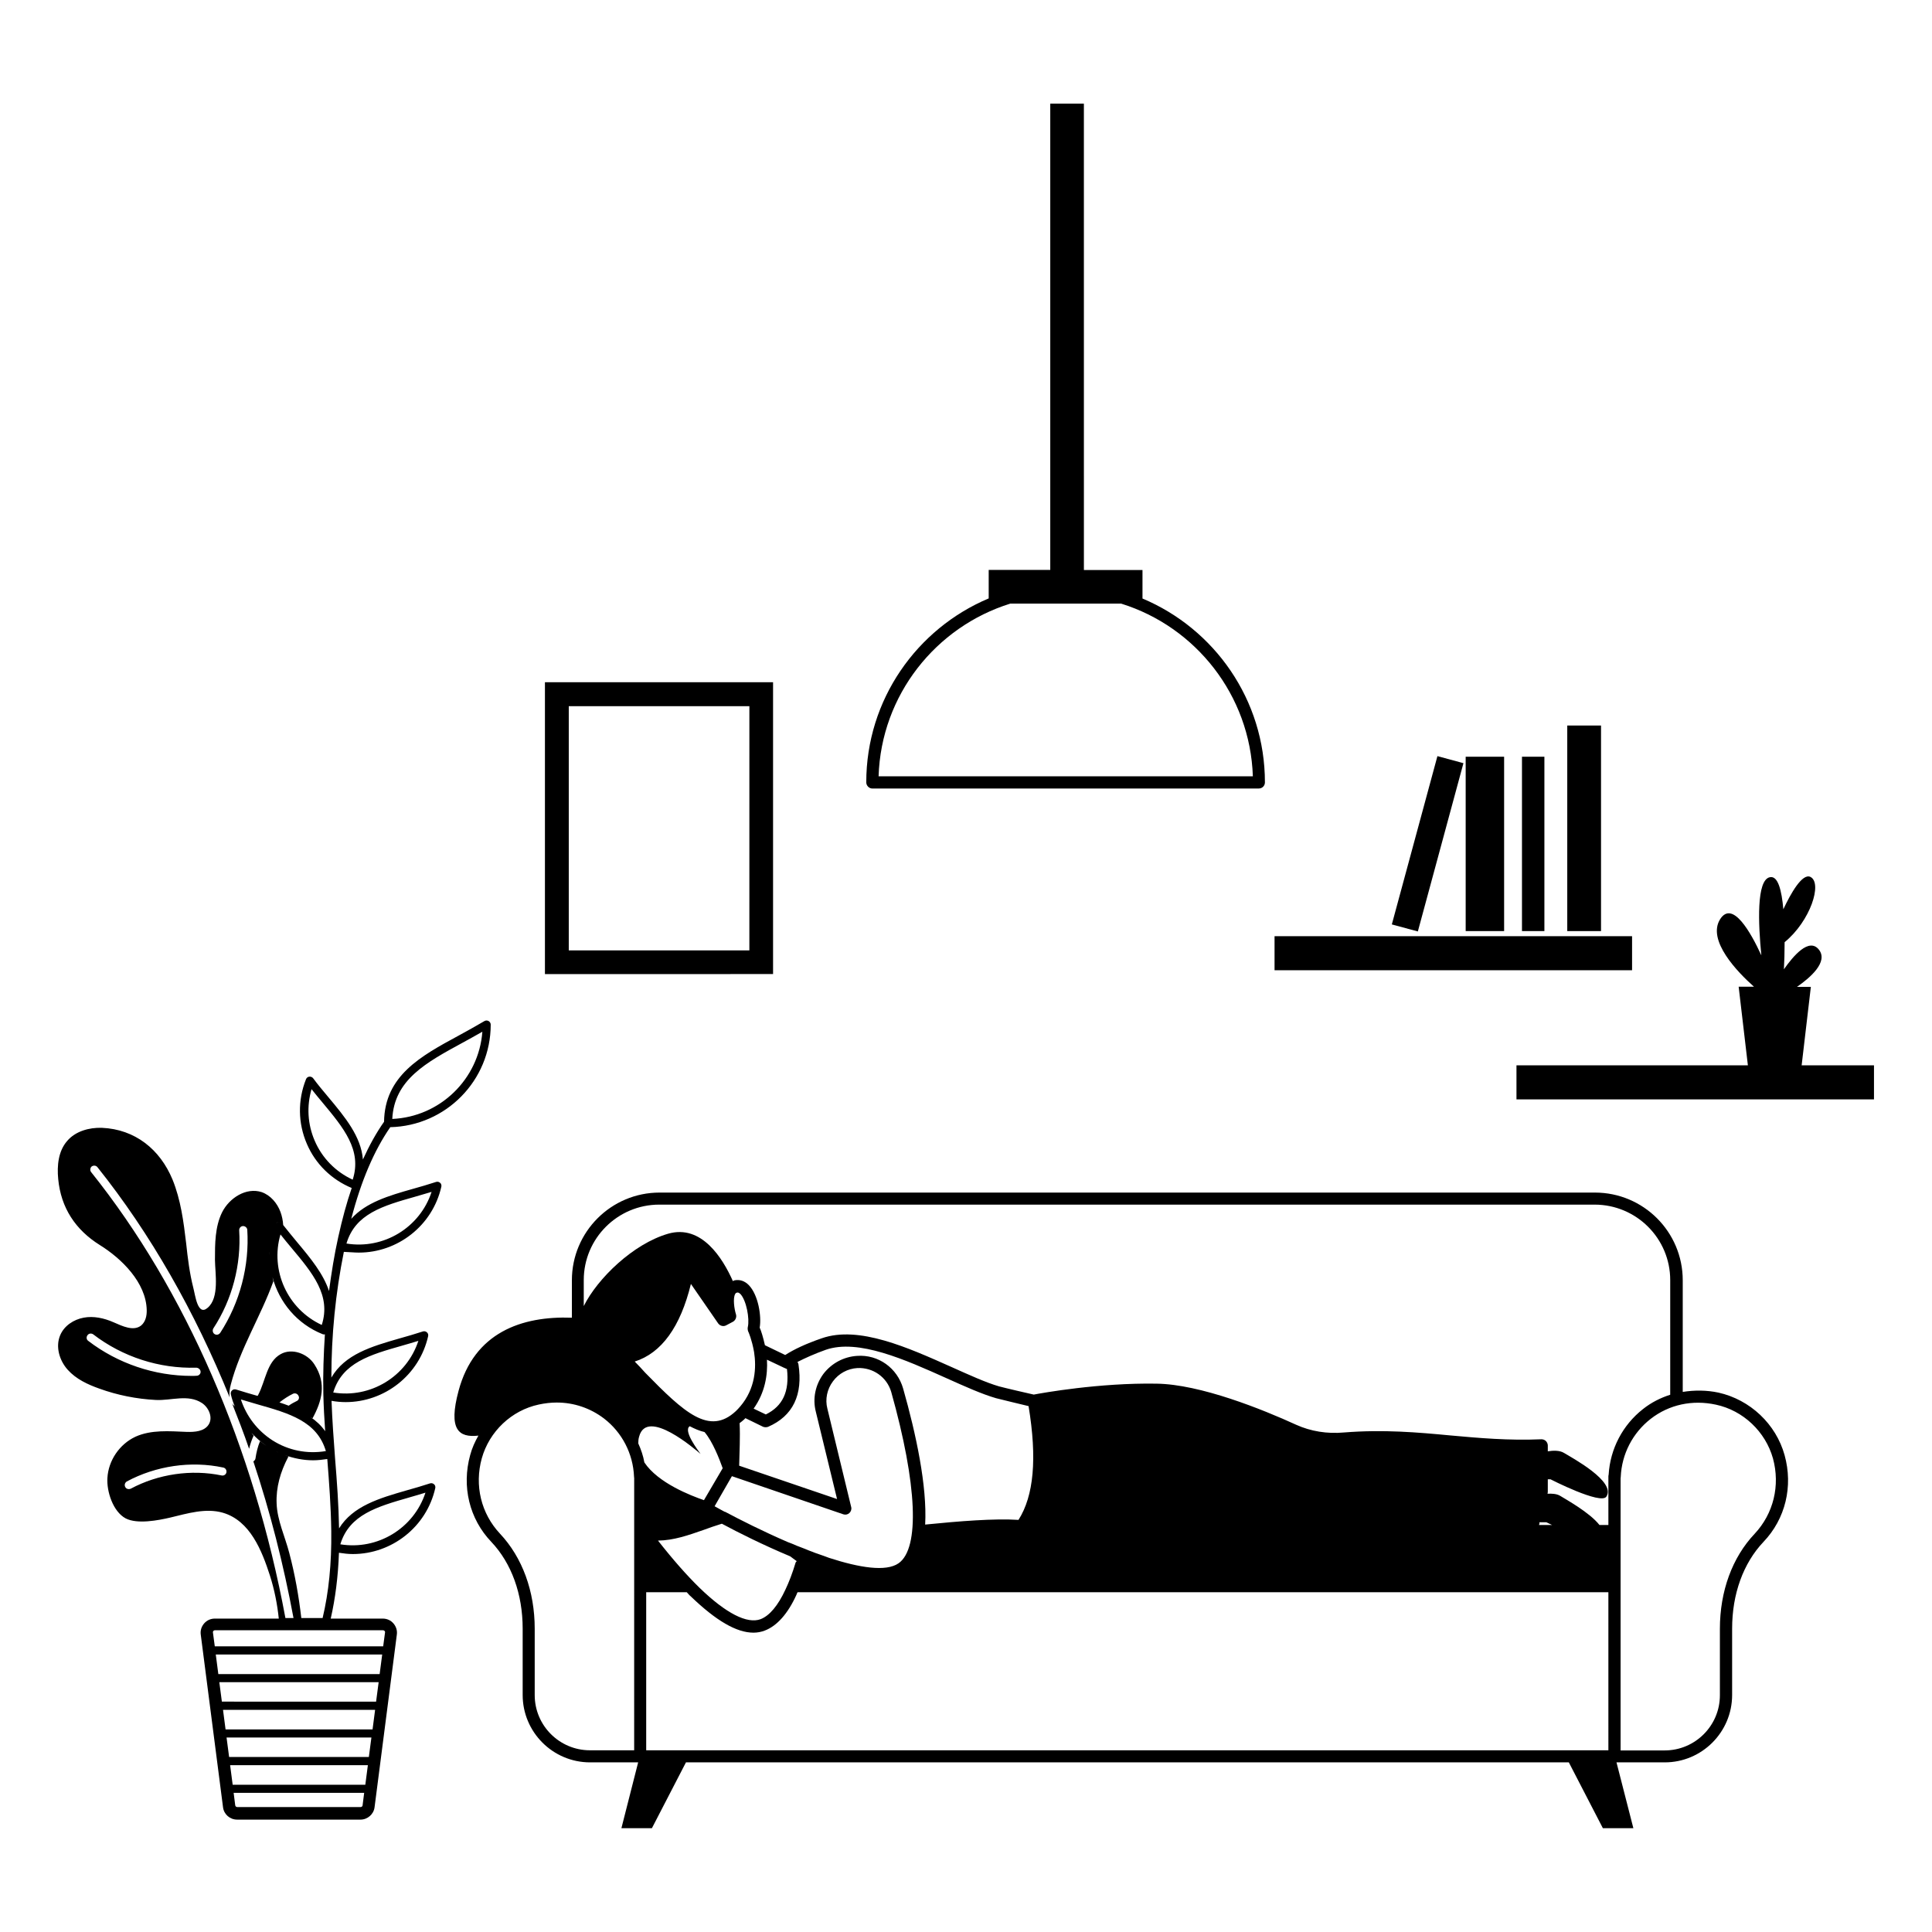 <?xml version="1.0" encoding="UTF-8"?>
<!-- Uploaded to: SVG Repo, www.svgrepo.com, Generator: SVG Repo Mixer Tools -->
<svg fill="#000000" width="800px" height="800px" version="1.1" viewBox="144 144 512 512" xmlns="http://www.w3.org/2000/svg">
 <g>
  <path d="m348.87 324.8h-60.457v77.34l60.457-0.004zm-6.281 71.059h-47.859v-64.707h47.863z"/>
  <path d="m481.77 392.1h94.746v9.023h-94.746z"/>
  <path d="m532.42 344.54h10.188v46.207h-10.188z"/>
  <path d="m547.34 344.54h5.941v46.207h-5.941z"/>
  <path d="m512.85 388.98 12.082-44.598 6.894 1.867-12.082 44.598z"/>
  <path d="m559.34 336.27h8.949v54.48h-8.949z"/>
  <path d="m621.45 426.36 2.445-20.828h-3.684c3.535-2.445 8.348-6.617 5.828-9.852-2.633-3.348-6.844 1.73-9.285 5.188 0.113-2.031 0.188-4.551 0.188-7.18 6.844-5.602 10.078-15.68 6.844-17.297-2.18-1.055-5.266 4.473-7.18 8.574-0.453-5.074-1.43-8.949-3.57-8.496-3.609 0.715-3.082 12.445-2.258 20.715-2.82-6.129-7.633-14.664-10.902-9.625-3.609 5.641 4.625 14.098 8.949 17.934h-4.062l2.445 20.828h-61.328v9.023h94.746v-9.023h-19.176z"/>
  <path d="m239.12 475.95c10.227 0 19.512-7.106 21.844-17.484 0.074-0.375-0.039-0.789-0.34-1.016-0.301-0.262-0.676-0.34-1.055-0.227-2.066 0.676-4.137 1.277-6.168 1.844-6.391 1.805-12.445 3.609-16.316 7.934 2.633-10.113 6.055-18.086 10.34-24.289 14.738-0.34 26.621-12.371 26.621-27.184 0-0.375-0.227-0.754-0.562-0.941-0.34-0.188-0.754-0.188-1.09 0-2.293 1.355-4.625 2.633-6.879 3.871-10.078 5.453-19.551 10.641-19.738 22.82-2.066 2.934-3.91 6.277-5.602 10-0.488-6.09-4.699-11.203-9.176-16.543-1.355-1.617-2.746-3.269-4.023-5-0.227-0.301-0.641-0.453-1.016-0.414-0.375 0.039-0.715 0.301-0.863 0.676-2.219 5.566-2.144 11.656 0.227 17.145 2.293 5.34 6.504 9.438 11.883 11.691-1.355 3.949-2.519 8.273-3.57 13.008-1.055 4.738-1.805 9.512-2.445 14.289-1.504-4.551-4.852-8.648-8.383-12.859-1.242-1.504-2.519-3.047-3.762-4.625-0.074-1.164-0.301-2.332-0.715-3.461-0.863-2.332-2.633-4.438-5-5.266-4.098-1.316-8.574 1.543-10.488 5.375-1.879 3.836-1.879 8.309-1.879 12.594 0.039 3.535 1.242 10.039-1.957 12.707-2.668 2.293-3.269-3.461-3.797-5.375-0.977-3.871-1.465-7.82-1.879-11.73-0.676-5.715-1.43-11.543-3.609-16.883-3.309-8.008-9.926-13.348-18.723-13.723-3.383-0.113-7.031 0.902-9.211 3.496-2.332 2.668-2.707 6.504-2.367 10.039 0.715 7.672 4.586 13.496 11.016 17.52 5.754 3.57 12.293 9.926 12.445 17.258 0.039 1.465-0.301 3.082-1.465 4.062-2.031 1.617-4.965 0.188-7.371-0.863-2.481-1.09-5.266-1.691-7.859-1.203-2.668 0.488-5.188 2.144-6.242 4.664-1.277 3.008-0.227 6.656 1.992 9.137s5.301 3.91 8.383 5c4.773 1.73 9.852 2.746 14.926 3.008 4.098 0.227 8.609-1.617 12.293 0.828 1.805 1.203 2.934 3.836 1.766 5.676-1.164 1.844-3.684 2.031-5.902 1.957-4.551-0.188-9.324-0.602-13.496 1.277-4.211 1.957-7.18 6.277-7.445 10.941-0.227 3.535 1.465 8.91 4.852 10.715 3.082 1.578 8.574 0.527 11.805-0.227 4.586-1.09 9.398-2.594 13.949-1.277 7.219 2.106 10.34 10.078 12.445 16.582 1.203 3.762 1.957 7.559 2.367 11.469h-16.957c-1.09 0-2.106 0.453-2.82 1.277-0.715 0.828-1.055 1.879-0.902 2.969l5.902 45.758c0.227 1.879 1.844 3.269 3.723 3.269h32.711c1.879 0 3.496-1.43 3.723-3.269l5.902-45.758c0.152-1.09-0.188-2.144-0.902-2.969-0.715-0.828-1.73-1.277-2.82-1.277h-13.797c1.203-5.266 1.957-11.09 2.18-17.445 1.242 0.188 2.445 0.34 3.684 0.34 10.227 0 19.512-7.106 21.844-17.484 0.074-0.375-0.039-0.789-0.34-1.016-0.301-0.262-0.676-0.34-1.055-0.227-2.066 0.676-4.137 1.277-6.168 1.844-7.332 2.106-14.289 4.172-17.934 10.078-0.113-6.242-0.562-12.445-1.055-18.5-0.375-5-0.754-10.152-0.941-15.301 1.242 0.227 2.519 0.34 3.762 0.34 10.227 0 19.512-7.106 21.844-17.484 0.074-0.375-0.039-0.789-0.34-1.016-0.301-0.262-0.676-0.34-1.055-0.227-2.066 0.676-4.137 1.277-6.168 1.844-7.481 2.144-14.512 4.211-18.086 10.379 0-11.168 1.09-22.332 3.309-33.312 1.406 0.047 2.723 0.195 4 0.195zm-11.73-29.664c-1.879-4.363-2.144-9.137-0.828-13.648 0.941 1.203 1.918 2.367 2.859 3.496 5.641 6.769 10.566 12.672 8.047 20.492-4.551-2.106-8.121-5.754-10.078-10.34zm26.621 14.852c1.43-0.414 2.894-0.828 4.363-1.277-3.082 9.438-12.672 15.301-22.559 13.688 2.328-7.898 9.695-10.004 18.195-12.41zm12.555-40.793c1.73-0.941 3.496-1.918 5.266-2.934-0.941 12.559-11.203 22.559-23.875 23.121 0.527-10.375 8.949-14.926 18.609-20.188zm-37.297 74.781c-9.098-4.211-13.723-14.477-10.941-23.988 0.941 1.203 1.918 2.367 2.859 3.496 5.676 6.769 10.602 12.672 8.082 20.492zm-11.43-27.297c0.301-0.039 0.562 0.074 0.789 0.262-0.223-0.188-0.488-0.297-0.789-0.262-0.301 0.039-0.527 0.227-0.676 0.453 0.152-0.266 0.375-0.414 0.676-0.453zm-1.012 1.129c-0.453 1.203-0.789 2.367-1.016 3.57 0.223-1.164 0.602-2.367 1.016-3.57zm-1.203 5.227c-0.113 0.828-0.188 1.656-0.188 2.481-0.004-0.828 0.109-1.652 0.188-2.481zm-15.078 21.844c5-7.633 7.406-16.883 6.844-25.941-0.039-0.602 0.375-1.129 0.977-1.164 0.562-0.039 1.129 0.414 1.164 0.977 0.602 9.586-1.957 19.289-7.18 27.332-0.227 0.301-0.562 0.488-0.902 0.488-0.227 0-0.375-0.039-0.602-0.188-0.488-0.301-0.602-1.016-0.301-1.504zm-4.438 12.559c-0.414 0.039-0.863 0.039-1.316 0.039-9.852 0-19.551-3.269-27.41-9.285-0.488-0.34-0.562-1.016-0.188-1.504 0.34-0.488 1.016-0.562 1.504-0.227 7.781 5.977 17.52 9.137 27.332 8.836 0.562 0.039 1.129 0.488 1.129 1.09 0.039 0.523-0.449 1.051-1.051 1.051zm6.656 26.43c-8.082-1.691-16.883-0.375-24.102 3.496-0.188 0.074-0.34 0.113-0.527 0.113-0.375 0-0.789-0.188-0.941-0.562-0.301-0.527-0.074-1.164 0.414-1.465 7.707-4.137 16.996-5.527 25.566-3.684 0.562 0.113 0.941 0.676 0.828 1.277-0.109 0.562-0.676 0.938-1.238 0.824zm-34.59-80.383c-0.375-0.414-0.301-1.129 0.113-1.504 0.488-0.34 1.164-0.301 1.543 0.188 14.023 17.559 25.828 38.273 35.043 61.02-0.188-1.129 0-2.332 0.301-3.461 2.481-9.512 7.973-18.121 11.281-27.332-0.113-0.34-0.152-0.715-0.227-1.055 1.766 6.617 6.469 12.371 13.273 15.078 0.113 0.039 0.262 0.074 0.414 0.074 0.074 0 0.113-0.039 0.188-0.039-0.34 5.266-0.527 10.527-0.414 15.793 0.074 3.309 0.262 6.617 0.488 9.887-1.09-1.543-2.445-2.781-3.949-3.797 0.188 0.152 0.414 0.227 0.602 0.375 2.445-4.473 3.797-9.211 0.488-14.289-1.844-2.894-5.977-4.398-8.949-2.707-3.648 2.031-3.984 7.031-5.902 10.715-0.039 0.113-0.113 0.262-0.227 0.34-1.879-0.527-3.762-1.09-5.676-1.691-0.375-0.113-0.789-0.039-1.055 0.227-0.301 0.262-0.414 0.641-0.34 1.016 0.262 1.203 0.676 2.367 1.164 3.496-0.074-0.152-0.152-0.262-0.227-0.414-0.113-0.074-0.262-0.188-0.34-0.262-0.113-0.113-0.188-0.301-0.301-0.488 1.578 3.984 3.16 8.047 4.551 12.145 0.301-1.203 0.676-2.367 1.203-3.496-0.227-0.227-0.375-0.488-0.562-0.715 1.164 1.242 2.445 2.406 3.91 3.383-0.562-0.375-1.129-0.754-1.656-1.203-0.602 1.465-0.977 3.008-1.203 4.586-0.039 0.34-0.301 0.602-0.562 0.789 4.438 13.309 7.973 27.184 10.641 41.508h-2.144c-8.457-45.449-26.43-86.848-51.469-118.16zm47.371 23.836c0.074 0.754 0.152 1.504 0.262 2.219-0.109-0.715-0.184-1.465-0.262-2.219zm-7.707 36.395c1.465 0.453 2.894 0.863 4.324 1.277 8.496 2.406 15.867 4.512 18.199 12.406-4.965 0.828-9.926-0.152-14.176-2.859-3.949-2.551-6.879-6.352-8.348-10.824zm14.812 0.414c-0.715 0.34-1.465 0.754-2.144 1.242-0.789-0.301-1.617-0.602-2.445-0.863 1.129-0.902 2.293-1.656 3.57-2.293 0.562-0.262 1.203-0.039 1.465 0.527 0.309 0.484 0.082 1.16-0.445 1.387zm-10.148-1.316c0.074 0.039 0.152 0.039 0.262 0.074 0.152 0.039 0.262 0.074 0.414 0.113-0.113-0.039-0.262-0.074-0.375-0.113-0.113 0-0.227-0.035-0.301-0.074zm10.828 3.797c0.375 0.188 0.715 0.375 1.055 0.562-0.34-0.188-0.68-0.375-1.055-0.562zm-14.816 3.273c-0.262-0.414-0.453-0.828-0.715-1.242 0.266 0.414 0.453 0.828 0.715 1.242zm-3.797 88.578-0.676-5.152h38.387l-0.676 5.152zm36.773 2.18-0.676 5.188h-35.152l-0.676-5.188zm-37.711-9.473-0.676-5.188h40.305l-0.676 5.188zm-0.98-7.371-0.676-5.152 42.223 0.004-0.676 5.152zm-0.938-7.293-0.676-5.188h44.102l-0.676 5.188zm37.711 35.23h-32.711c-0.262 0-0.488-0.188-0.527-0.488l-0.414-3.269h34.59l-0.414 3.269c0 0.262-0.223 0.488-0.523 0.488zm6.352-46.66c0.074 0.074 0.152 0.227 0.113 0.414l-0.488 3.648h-44.629l-0.488-3.648c-0.039-0.227 0.074-0.34 0.113-0.414 0.074-0.074 0.188-0.188 0.414-0.188h44.516c0.227 0 0.375 0.113 0.449 0.188zm-16.43-3.422h-5.641c-0.676-5.828-1.691-11.582-3.195-17.258-1.09-4.25-3.195-8.648-3.348-13.086-0.188-4.285 1.016-8.422 3.008-12.219 0.039-0.074 0.074-0.188 0.113-0.262-0.34-0.113-0.676-0.262-1.016-0.375 2.406 0.863 4.965 1.391 7.559 1.391 1.242 0 2.481-0.152 3.762-0.34 0.488 6.242 0.977 12.707 1.055 19.102 0.109 8.609-0.68 16.281-2.297 23.047zm-12.258-44.141c0.188 0.074 0.34 0.188 0.527 0.262-0.188-0.07-0.375-0.184-0.527-0.262zm35.191 12.184c1.43-0.414 2.894-0.828 4.324-1.277-3.082 9.438-12.672 15.301-22.559 13.688 2.371-7.859 9.738-9.965 18.234-12.41zm-1.879-40.23c1.43-0.414 2.894-0.828 4.324-1.277-3.082 9.438-12.672 15.301-22.559 13.688 2.367-7.898 9.777-10.004 18.234-12.41z"/>
  <path d="m616.94 529.64c-2.293-8.273-9.137-14.699-17.52-16.582-3.195-0.676-6.356-0.676-9.477-0.188v-29.59c0-12.82-10.414-23.234-23.273-23.234h-247.88c-12.82 0-23.234 10.414-23.234 23.234v9.926c-13.309-0.488-25.906 3.91-30.039 19.402-2.746 10.227 0 12.445 5.266 11.844-0.902 1.578-1.691 3.309-2.18 5.152-2.293 8.309-0.227 16.918 5.602 23.012 5.375 5.676 8.309 13.875 8.309 22.973v17.598c0 9.852 8.008 17.859 17.859 17.859h12.746l-4.438 17.445h8.082l9.023-17.445h233.97l9.023 17.445h8.082l-4.473-17.445h12.785c9.852 0 17.859-8.008 17.859-17.859v-17.598c0-9.137 2.934-17.297 8.309-22.973 5.824-6.098 7.891-14.707 5.598-22.977zm-304.92 78.203h-11.691c-8.047 0-14.625-6.543-14.625-14.625v-17.598c0-9.926-3.269-18.875-9.211-25.191-5-5.34-6.805-12.785-4.812-19.965 1.992-7.106 7.859-12.707 15.113-14.25 1.578-0.34 3.195-0.527 4.738-0.527 4.551 0 8.91 1.465 12.559 4.25 4.773 3.684 7.672 9.285 7.934 15.379 0 0.074 0 0.227 0.039 0.34l-0.004 72.188zm0.188-103.02c7.106-2.258 12.105-9.176 14.891-20.566l7.219 10.453c0.488 0.676 1.391 0.902 2.106 0.527l1.844-0.977c0.641-0.375 0.977-1.164 0.789-1.879-0.488-1.543-0.863-4.363-0.227-5.453 0.113-0.227 0.262-0.34 0.527-0.375 0.113-0.039 0.375-0.074 0.863 0.375 1.578 1.691 2.481 6.543 1.957 8.762-0.074 0.34-0.039 0.715 0.074 1.09 0.113 0.188 1.016 2.332 1.543 5.301 0 0.039 0 0.113 0.039 0.188 0.641 4.062 0.414 9.699-3.684 14.477-0.039 0-0.039 0-0.039 0.039-0.34 0.375-0.676 0.789-1.09 1.164-7.031 6.578-13.688 0.414-24.023-10.152-0.91-1.016-1.848-2.031-2.789-2.973zm43.387 0.715c-0.039-0.227-0.113-0.375-0.262-0.602 1.992-1.016 4.473-2.144 7.519-3.234 8.609-2.969 21.055 2.633 32.035 7.559 4.773 2.144 9.285 4.172 13.047 5.266 1.543 0.414 6.504 1.578 8.648 2.106 2.293 13.91 1.391 23.762-2.668 30.152-6.469-0.414-15.68 0.34-24.738 1.242 0.562-10.188-2.445-24.102-5.828-36.02-1.543-5.453-6.578-9.098-12.219-8.684-3.57 0.227-6.805 1.992-8.949 4.812-2.106 2.894-2.859 6.504-1.992 9.926l5.641 23.199-25.941-8.836c0.074-3.648 0.301-7.481 0.113-11.281 0.375-0.301 0.828-0.602 1.203-0.977 0.113-0.113 0.227-0.227 0.34-0.34l4.699 2.293c0.227 0.074 0.414 0.113 0.676 0.113 0.227 0 0.414-0.039 0.641-0.113 6.57-2.859 9.277-8.461 8.035-16.582zm-1.691 47.562c-0.34-0.113-0.715-0.301-1.09-0.414-6.617-2.859-12.707-5.941-16.582-8.008-0.039-0.039-0.113-0.039-0.188-0.039-0.941-0.527-1.844-0.977-2.668-1.465l4.586-7.973 29.551 10.113c0.562 0.188 1.164 0.039 1.578-0.34 0.414-0.375 0.641-1.016 0.488-1.578l-6.316-26.094c-0.641-2.481-0.074-5.152 1.465-7.219 1.543-2.106 3.91-3.383 6.504-3.535 4.098-0.188 7.781 2.367 8.949 6.316 6.879 24.477 7.633 41.434 1.957 45.418-3.348 2.332-10.414 1.164-18.422-1.43-0.414-0.188-0.902-0.301-1.316-0.488-0.789-0.262-1.578-0.562-2.367-0.828-0.527-0.227-1.09-0.414-1.578-0.602-0.676-0.301-1.391-0.562-2.066-0.828-0.828-0.293-1.656-0.633-2.484-1.008zm1.242 4.625c-0.074 0.113-0.262 0.227-0.301 0.375-0.863 2.894-1.766 5.188-2.707 7.18-1.957 4.211-4.211 6.918-6.578 7.82-3.57 1.316-9.176-1.543-16.168-8.309-3.348-3.269-7.07-7.481-11.016-12.52 4.137-0.039 8.082-1.43 11.957-2.781 1.617-0.602 3.269-1.164 4.965-1.691 4.398 2.367 11.016 5.676 18.121 8.648 0.562 0.41 1.125 0.863 1.727 1.277zm-8.195-38.879-3.234-1.543c3.047-4.285 3.762-8.984 3.535-12.973l4.137 1.957c0.039 0.039 0.113 0.074 0.227 0.113l0.941 0.414c0.672 5.941-1.094 9.812-5.606 12.031zm-33.801 7.672c0-0.602 0.039-1.203 0.227-1.805 2.066-7.781 15 3.535 16.281 4.586-0.562-0.789-4.738-6.203-2.859-7.332 1.277 0.676 2.594 1.242 3.91 1.543 2.18 2.559 3.949 7.18 4.812 9.586l-4.965 8.461c-3.496-1.203-12.184-4.551-15.793-10-0.297-1.695-0.863-3.387-1.613-5.039zm257.09 81.324h-254.99v-41.883h10.754c0.34 0.375 0.715 0.828 1.129 1.164 6.617 6.356 12.031 9.551 16.543 9.551 1.016 0 2.066-0.188 3.008-0.562 3.195-1.203 6.129-4.473 8.383-9.477 0.074-0.227 0.188-0.488 0.301-0.676h214.87zm-18.387-59.707c0-0.113 0.113-0.227 0.113-0.34v-0.375h1.844s0.602 0.301 1.504 0.715zm18.461-13.348c-0.039 0.113-0.074 0.301-0.074 0.488v12.859h-2.367c-2.633-3.348-8.949-6.805-10.453-7.746-0.902-0.527-2.18-0.602-3.309-0.527 0.039-0.188 0.074-0.34 0.074-0.562v-3.269h0.715s13.348 6.844 14.812 4.586c2.633-3.984-9.137-10.301-11.242-11.582-1.164-0.715-2.934-0.641-4.285-0.414v-1.543c0-0.414-0.188-0.863-0.488-1.164-0.301-0.301-0.715-0.488-1.203-0.488-8.797 0.375-16.582-0.34-24.102-1.016-8.723-0.828-17.785-1.617-28.199-0.789-4.473 0.414-8.836-0.301-12.672-2.031-8.875-4.062-25.418-10.754-37.035-10.902-15.152-0.262-30.379 2.481-32.523 2.894-1.543-0.34-7.559-1.73-9.211-2.18-3.496-1.016-7.859-3.008-12.559-5.113-11.543-5.152-24.59-11.055-34.402-7.633-4.172 1.43-7.371 2.934-9.699 4.438l-5.375-2.594c-0.488-2.18-1.016-3.871-1.391-4.664 0.527-3.047-0.375-8.648-2.859-11.242-1.129-1.164-2.481-1.578-3.871-1.277-0.113 0.039-0.262 0.113-0.375 0.188-2.668-6.016-8.273-15.113-17.145-12.559-9.25 2.668-18.723 11.844-22.371 19.176v-6.879c0-11.055 8.984-20.004 20.004-20.004h247.88c11.055 0 20.039 8.949 20.039 20.004v30.379c-2.594 0.828-5.039 2.066-7.219 3.797-5.375 4.215-8.684 10.531-9.098 17.371zm38.688 15.68c-5.941 6.277-9.211 15.227-9.211 25.191v17.598c0 8.082-6.578 14.625-14.625 14.625h-11.691v-72.148c0.039-0.113 0.039-0.262 0.039-0.34 0.262-6.055 3.16-11.656 7.934-15.379 4.887-3.797 11.055-5.113 17.297-3.762 7.219 1.543 13.121 7.144 15.113 14.25 1.949 7.18 0.145 14.625-4.856 19.965z"/>
  <path d="m375.18 352.96h102.42c0.902 0 1.617-0.715 1.617-1.617 0-21.918-13.387-40.719-32.445-48.727v-7.559h-15.527l-0.004-123.58h-8.91v123.55h-16.316v7.559c-19.023 8.008-32.445 26.809-32.445 48.727-0.004 0.898 0.75 1.652 1.613 1.652zm36.547-48.992h29.402c19.703 6.129 34.176 24.215 34.891 45.758h-99.184c0.676-21.543 15.188-39.629 34.891-45.758z"/>
 </g>
</svg>